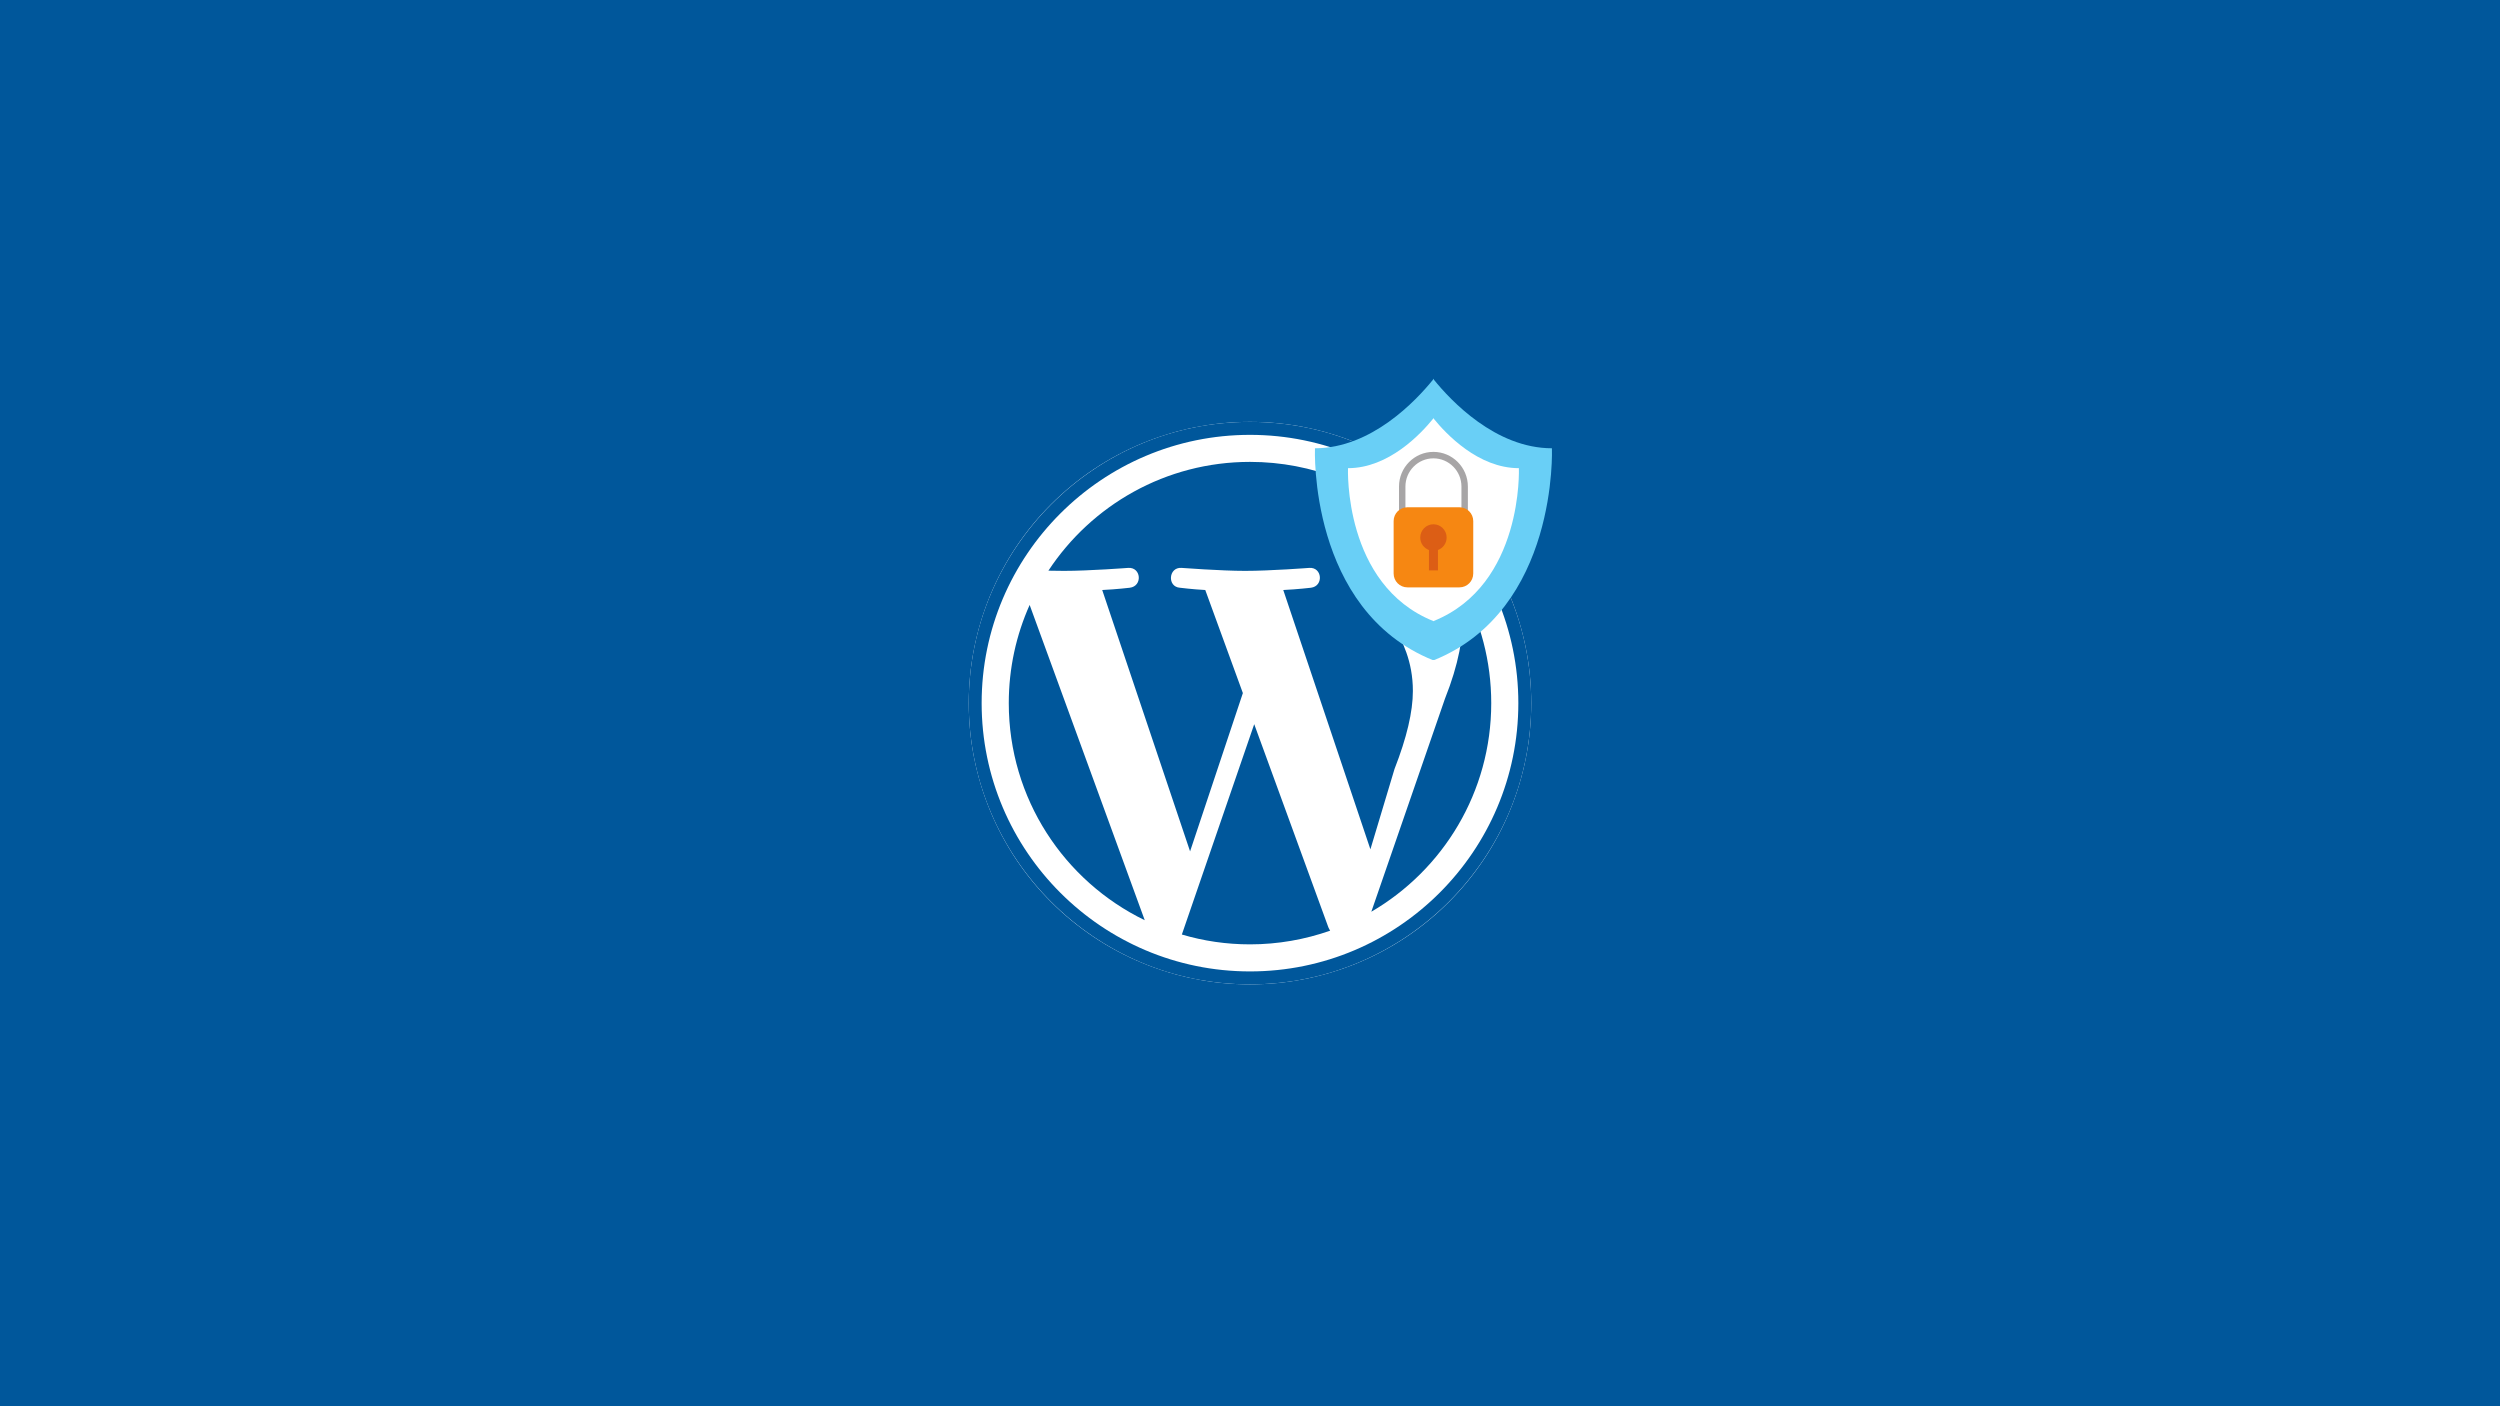 <svg xmlns="http://www.w3.org/2000/svg" xmlns:xlink="http://www.w3.org/1999/xlink" width="1440pt" height="810pt" viewBox="0 0 1440 810"><defs><clipPath id="clip1"><path d="M 757 218.16 L 894 218.16 L 894 380.16 L 757 380.16 Z M 757 218.16 "></path></clipPath></defs><g id="surface1"><rect x="0" y="0" width="1440" height="810" style="fill:rgb(100%,100%,100%);fill-opacity:1;stroke:none;"></rect><rect x="0" y="0" width="1440" height="810" style="fill:rgb(100%,100%,100%);fill-opacity:1;stroke:none;"></rect><rect x="0" y="0" width="1440" height="810" style="fill:rgb(0.389%,34.119%,60.779%);fill-opacity:1;stroke:none;"></rect><path style=" stroke:none;fill-rule:nonzero;fill:rgb(100%,100%,100%);fill-opacity:1;" d="M 882 405 C 882 407.652 881.934 410.301 881.805 412.949 C 881.676 415.598 881.48 418.242 881.219 420.879 C 880.961 423.516 880.637 426.148 880.246 428.77 C 879.859 431.395 879.406 434.004 878.887 436.605 C 878.371 439.203 877.789 441.789 877.145 444.363 C 876.5 446.934 875.793 449.488 875.023 452.027 C 874.254 454.562 873.422 457.078 872.531 459.574 C 871.637 462.074 870.684 464.547 869.668 466.996 C 868.652 469.445 867.578 471.867 866.445 474.266 C 865.312 476.66 864.121 479.027 862.871 481.367 C 861.621 483.703 860.316 486.012 858.953 488.285 C 857.59 490.559 856.172 492.797 854.699 495.004 C 853.227 497.207 851.699 499.375 850.121 501.504 C 848.539 503.633 846.91 505.723 845.227 507.773 C 843.547 509.82 841.816 511.828 840.035 513.793 C 838.254 515.758 836.426 517.676 834.551 519.551 C 832.676 521.426 830.758 523.254 828.793 525.035 C 826.828 526.816 824.82 528.547 822.773 530.227 C 820.723 531.91 818.633 533.539 816.504 535.121 C 814.375 536.699 812.207 538.227 810.004 539.699 C 807.797 541.172 805.559 542.59 803.285 543.953 C 801.012 545.316 798.703 546.621 796.367 547.871 C 794.027 549.121 791.66 550.312 789.266 551.445 C 786.867 552.578 784.445 553.652 781.996 554.668 C 779.547 555.684 777.074 556.637 774.574 557.531 C 772.078 558.422 769.562 559.254 767.027 560.023 C 764.488 560.793 761.934 561.5 759.363 562.145 C 756.789 562.789 754.203 563.371 751.605 563.887 C 749.004 564.406 746.395 564.859 743.77 565.246 C 741.148 565.637 738.516 565.961 735.879 566.219 C 733.238 566.48 730.598 566.676 727.949 566.805 C 725.301 566.934 722.652 567 720 567 C 717.348 567 714.699 566.934 712.051 566.805 C 709.402 566.676 706.758 566.48 704.121 566.219 C 701.484 565.961 698.852 565.637 696.23 565.246 C 693.605 564.859 690.996 564.406 688.395 563.887 C 685.797 563.371 683.207 562.789 680.637 562.145 C 678.066 561.5 675.512 560.793 672.973 560.023 C 670.438 559.254 667.922 558.422 665.422 557.531 C 662.926 556.637 660.453 555.684 658.004 554.668 C 655.555 553.652 653.133 552.578 650.734 551.445 C 648.34 550.312 645.973 549.121 643.633 547.871 C 641.297 546.621 638.988 545.316 636.715 543.953 C 634.441 542.59 632.203 541.172 629.996 539.699 C 627.793 538.227 625.625 536.699 623.496 535.121 C 621.367 533.539 619.277 531.91 617.227 530.227 C 615.18 528.547 613.172 526.816 611.207 525.035 C 609.242 523.254 607.324 521.426 605.449 519.551 C 603.574 517.676 601.746 515.758 599.965 513.793 C 598.184 511.828 596.453 509.82 594.773 507.773 C 593.09 505.723 591.461 503.633 589.879 501.504 C 588.301 499.375 586.773 497.207 585.301 495.004 C 583.828 492.797 582.41 490.559 581.047 488.285 C 579.684 486.012 578.379 483.703 577.129 481.367 C 575.879 479.027 574.688 476.66 573.555 474.266 C 572.422 471.867 571.348 469.445 570.332 466.996 C 569.316 464.547 568.363 462.074 567.469 459.574 C 566.578 457.078 565.746 454.562 564.977 452.027 C 564.207 449.488 563.5 446.934 562.855 444.363 C 562.211 441.789 561.629 439.203 561.113 436.605 C 560.594 434.004 560.141 431.395 559.754 428.77 C 559.363 426.148 559.039 423.516 558.781 420.879 C 558.52 418.242 558.324 415.598 558.195 412.949 C 558.066 410.301 558 407.652 558 405 C 558 402.348 558.066 399.699 558.195 397.051 C 558.324 394.402 558.52 391.758 558.781 389.121 C 559.039 386.484 559.363 383.852 559.754 381.23 C 560.141 378.605 560.594 375.996 561.113 373.395 C 561.629 370.797 562.211 368.207 562.855 365.637 C 563.5 363.066 564.207 360.512 564.977 357.973 C 565.746 355.438 566.578 352.922 567.469 350.422 C 568.363 347.926 569.316 345.453 570.332 343.004 C 571.348 340.555 572.422 338.133 573.555 335.734 C 574.688 333.34 575.879 330.973 577.129 328.633 C 578.379 326.297 579.684 323.988 581.047 321.715 C 582.41 319.441 583.828 317.203 585.301 314.996 C 586.773 312.793 588.301 310.625 589.879 308.496 C 591.461 306.367 593.09 304.277 594.773 302.227 C 596.453 300.18 598.184 298.172 599.965 296.207 C 601.746 294.242 603.574 292.324 605.449 290.449 C 607.324 288.574 609.242 286.746 611.207 284.965 C 613.172 283.184 615.18 281.453 617.227 279.773 C 619.277 278.09 621.367 276.461 623.496 274.879 C 625.625 273.301 627.793 271.773 629.996 270.301 C 632.203 268.828 634.441 267.41 636.715 266.047 C 638.988 264.684 641.297 263.379 643.633 262.129 C 645.973 260.879 648.34 259.688 650.734 258.555 C 653.133 257.422 655.555 256.348 658.004 255.332 C 660.453 254.316 662.926 253.363 665.422 252.469 C 667.922 251.578 670.438 250.746 672.973 249.977 C 675.512 249.207 678.066 248.5 680.637 247.855 C 683.207 247.211 685.797 246.629 688.395 246.113 C 690.996 245.594 693.605 245.141 696.23 244.754 C 698.852 244.363 701.484 244.039 704.121 243.781 C 706.758 243.52 709.402 243.324 712.051 243.195 C 714.699 243.066 717.348 243 720 243 C 722.652 243 725.301 243.066 727.949 243.195 C 730.598 243.324 733.238 243.52 735.879 243.781 C 738.516 244.039 741.148 244.363 743.77 244.754 C 746.395 245.141 749.004 245.594 751.605 246.113 C 754.203 246.629 756.789 247.211 759.363 247.855 C 761.934 248.5 764.488 249.207 767.027 249.977 C 769.562 250.746 772.078 251.578 774.574 252.469 C 777.074 253.363 779.547 254.316 781.996 255.332 C 784.445 256.348 786.867 257.422 789.266 258.555 C 791.66 259.688 794.027 260.879 796.367 262.129 C 798.703 263.379 801.012 264.684 803.285 266.047 C 805.559 267.41 807.797 268.828 810.004 270.301 C 812.207 271.773 814.375 273.301 816.504 274.879 C 818.633 276.461 820.723 278.09 822.773 279.773 C 824.82 281.453 826.828 283.184 828.793 284.965 C 830.758 286.746 832.676 288.574 834.551 290.449 C 836.426 292.324 838.254 294.242 840.035 296.207 C 841.816 298.172 843.547 300.18 845.227 302.227 C 846.91 304.277 848.539 306.367 850.121 308.496 C 851.699 310.625 853.227 312.793 854.699 314.996 C 856.172 317.203 857.59 319.441 858.953 321.715 C 860.316 323.988 861.621 326.297 862.871 328.633 C 864.121 330.973 865.312 333.34 866.445 335.734 C 867.578 338.133 868.652 340.555 869.668 343.004 C 870.684 345.453 871.637 347.926 872.531 350.422 C 873.422 352.922 874.254 355.438 875.023 357.973 C 875.793 360.512 876.5 363.066 877.145 365.637 C 877.789 368.207 878.371 370.797 878.887 373.395 C 879.406 375.996 879.859 378.605 880.246 381.23 C 880.637 383.852 880.961 386.484 881.219 389.121 C 881.48 391.758 881.676 394.402 881.805 397.051 C 881.934 399.699 882 402.348 882 405 Z M 882 405 "></path><path style=" stroke:none;fill-rule:nonzero;fill:rgb(0.389%,34.119%,60.779%);fill-opacity:1;" d="M 581.055 405 C 581.055 460.02 613.012 507.527 659.379 530.055 L 593.078 348.438 C 585.359 365.734 581.055 384.816 581.055 405 Z M 813.816 398 C 813.816 380.836 807.641 368.918 802.371 359.691 C 795.32 348.148 788.695 338.539 788.695 327.105 C 788.695 314.383 798.426 302.438 812.059 302.438 C 812.672 302.438 813.227 302.488 813.84 302.504 C 789.121 279.801 756.188 266.047 720 266.047 C 671.441 266.047 628.727 290.977 603.879 328.707 C 607.152 328.773 610.215 328.824 612.852 328.824 C 627.344 328.824 649.879 327.105 649.879 327.105 C 657.348 326.602 658.262 337.633 650.742 338.539 C 650.742 338.539 643.238 339.441 634.875 339.844 L 685.484 490.391 L 715.891 399.211 L 694.234 339.844 C 686.766 339.441 679.66 338.539 679.66 338.539 C 672.176 338.043 673.035 326.594 680.516 327.105 C 680.516 327.105 703.5 328.824 717.145 328.824 C 731.691 328.824 754.184 327.105 754.184 327.105 C 761.66 326.602 762.555 337.633 755.078 338.539 C 755.078 338.539 747.516 339.441 739.16 339.844 L 789.352 489.215 L 803.242 442.934 C 810.301 424.875 813.816 409.945 813.816 398 Z M 722.43 417.125 L 680.746 538.285 C 693.211 541.992 706.367 543.953 720 543.953 C 736.164 543.953 751.684 541.141 766.16 536.074 C 765.828 535.461 765.43 534.832 765.148 534.156 Z M 841.953 338.297 C 842.566 342.723 842.898 347.48 842.898 352.582 C 842.898 366.719 840.23 382.566 832.309 402.418 L 789.883 525.16 C 831.191 501.082 858.953 456.277 858.953 405.008 C 858.953 380.852 852.773 358.129 841.953 338.297 Z M 841.953 338.297 "></path><path style=" stroke:none;fill-rule:nonzero;fill:rgb(0.389%,34.119%,60.779%);fill-opacity:1;" d="M 558 405 C 558 494.297 630.652 567 720 567 C 809.348 567 882 494.297 882 405 C 882 315.703 809.348 243 720 243 C 630.652 243 558 315.703 558 405 Z M 565.426 405 C 565.426 319.812 634.746 250.477 719.992 250.477 C 805.246 250.477 874.566 319.812 874.566 405 C 874.566 490.188 805.246 559.539 720 559.539 C 634.762 559.539 565.426 490.188 565.426 405 Z M 565.426 405 "></path><g clip-path="url(#clip1)" clip-rule="nonzero"><path style=" stroke:none;fill-rule:nonzero;fill:rgb(41.179%,81.18%,96.469%);fill-opacity:1;" d="M 893.906 258.203 C 861.398 258.203 835.633 230.734 825.84 218.609 L 825.84 218.156 C 825.781 218.234 825.723 218.312 825.66 218.383 C 825.602 218.312 825.539 218.234 825.477 218.156 L 825.477 218.609 C 815.688 230.734 789.922 258.203 757.418 258.203 C 757.418 258.203 753.625 351.352 825.477 380.301 L 825.477 380.449 C 825.539 380.422 825.598 380.398 825.66 380.379 C 825.723 380.398 825.777 380.422 825.84 380.449 L 825.84 380.301 C 897.695 351.352 893.906 258.203 893.906 258.203 "></path></g><path style=" stroke:none;fill-rule:nonzero;fill:rgb(100%,100%,100%);fill-opacity:1;" d="M 874.871 269.668 C 851.43 269.668 832.848 249.859 825.789 241.117 L 825.789 240.789 C 825.75 240.848 825.703 240.902 825.66 240.957 C 825.621 240.902 825.574 240.848 825.531 240.789 L 825.531 241.117 C 818.469 249.859 799.891 269.668 776.449 269.668 C 776.449 269.668 773.719 336.836 825.531 357.707 L 825.531 357.82 L 825.66 357.766 L 825.789 357.82 L 825.789 357.707 C 877.602 336.836 874.871 269.668 874.871 269.668 "></path><path style=" stroke:none;fill-rule:nonzero;fill:rgb(65.489%,64.709%,65.099%);fill-opacity:1;" d="M 843.645 302.938 C 842.621 302.938 841.793 302.102 841.793 301.074 L 841.793 280.238 C 841.793 271.289 834.559 264.008 825.66 264.008 C 816.766 264.008 809.527 271.289 809.527 280.238 L 809.527 301.074 C 809.527 302.102 808.699 302.938 807.676 302.938 C 806.656 302.938 805.828 302.102 805.828 301.074 L 805.828 280.238 C 805.828 269.238 814.727 260.285 825.66 260.285 C 836.598 260.285 845.496 269.238 845.496 280.238 L 845.496 301.074 C 845.496 302.102 844.668 302.938 843.645 302.938 "></path><path style=" stroke:none;fill-rule:nonzero;fill:rgb(96.469%,52.939%,7.059%);fill-opacity:1;" d="M 848.59 330.352 C 848.59 334.758 845.039 338.324 840.664 338.324 L 810.66 338.324 C 806.277 338.324 802.73 334.758 802.73 330.352 L 802.73 300.164 C 802.73 295.758 806.277 292.184 810.66 292.184 L 840.664 292.184 C 845.039 292.184 848.59 295.758 848.59 300.164 L 848.59 330.352 "></path><path style=" stroke:none;fill-rule:nonzero;fill:rgb(86.269%,36.859%,8.24%);fill-opacity:1;" d="M 833.262 309.629 C 833.262 305.402 829.859 301.98 825.66 301.98 C 821.465 301.98 818.059 305.402 818.059 309.629 C 818.059 312.938 820.148 315.742 823.07 316.809 L 823.07 328.531 L 828.254 328.531 L 828.254 316.809 C 831.172 315.742 833.262 312.938 833.262 309.629 "></path></g></svg>